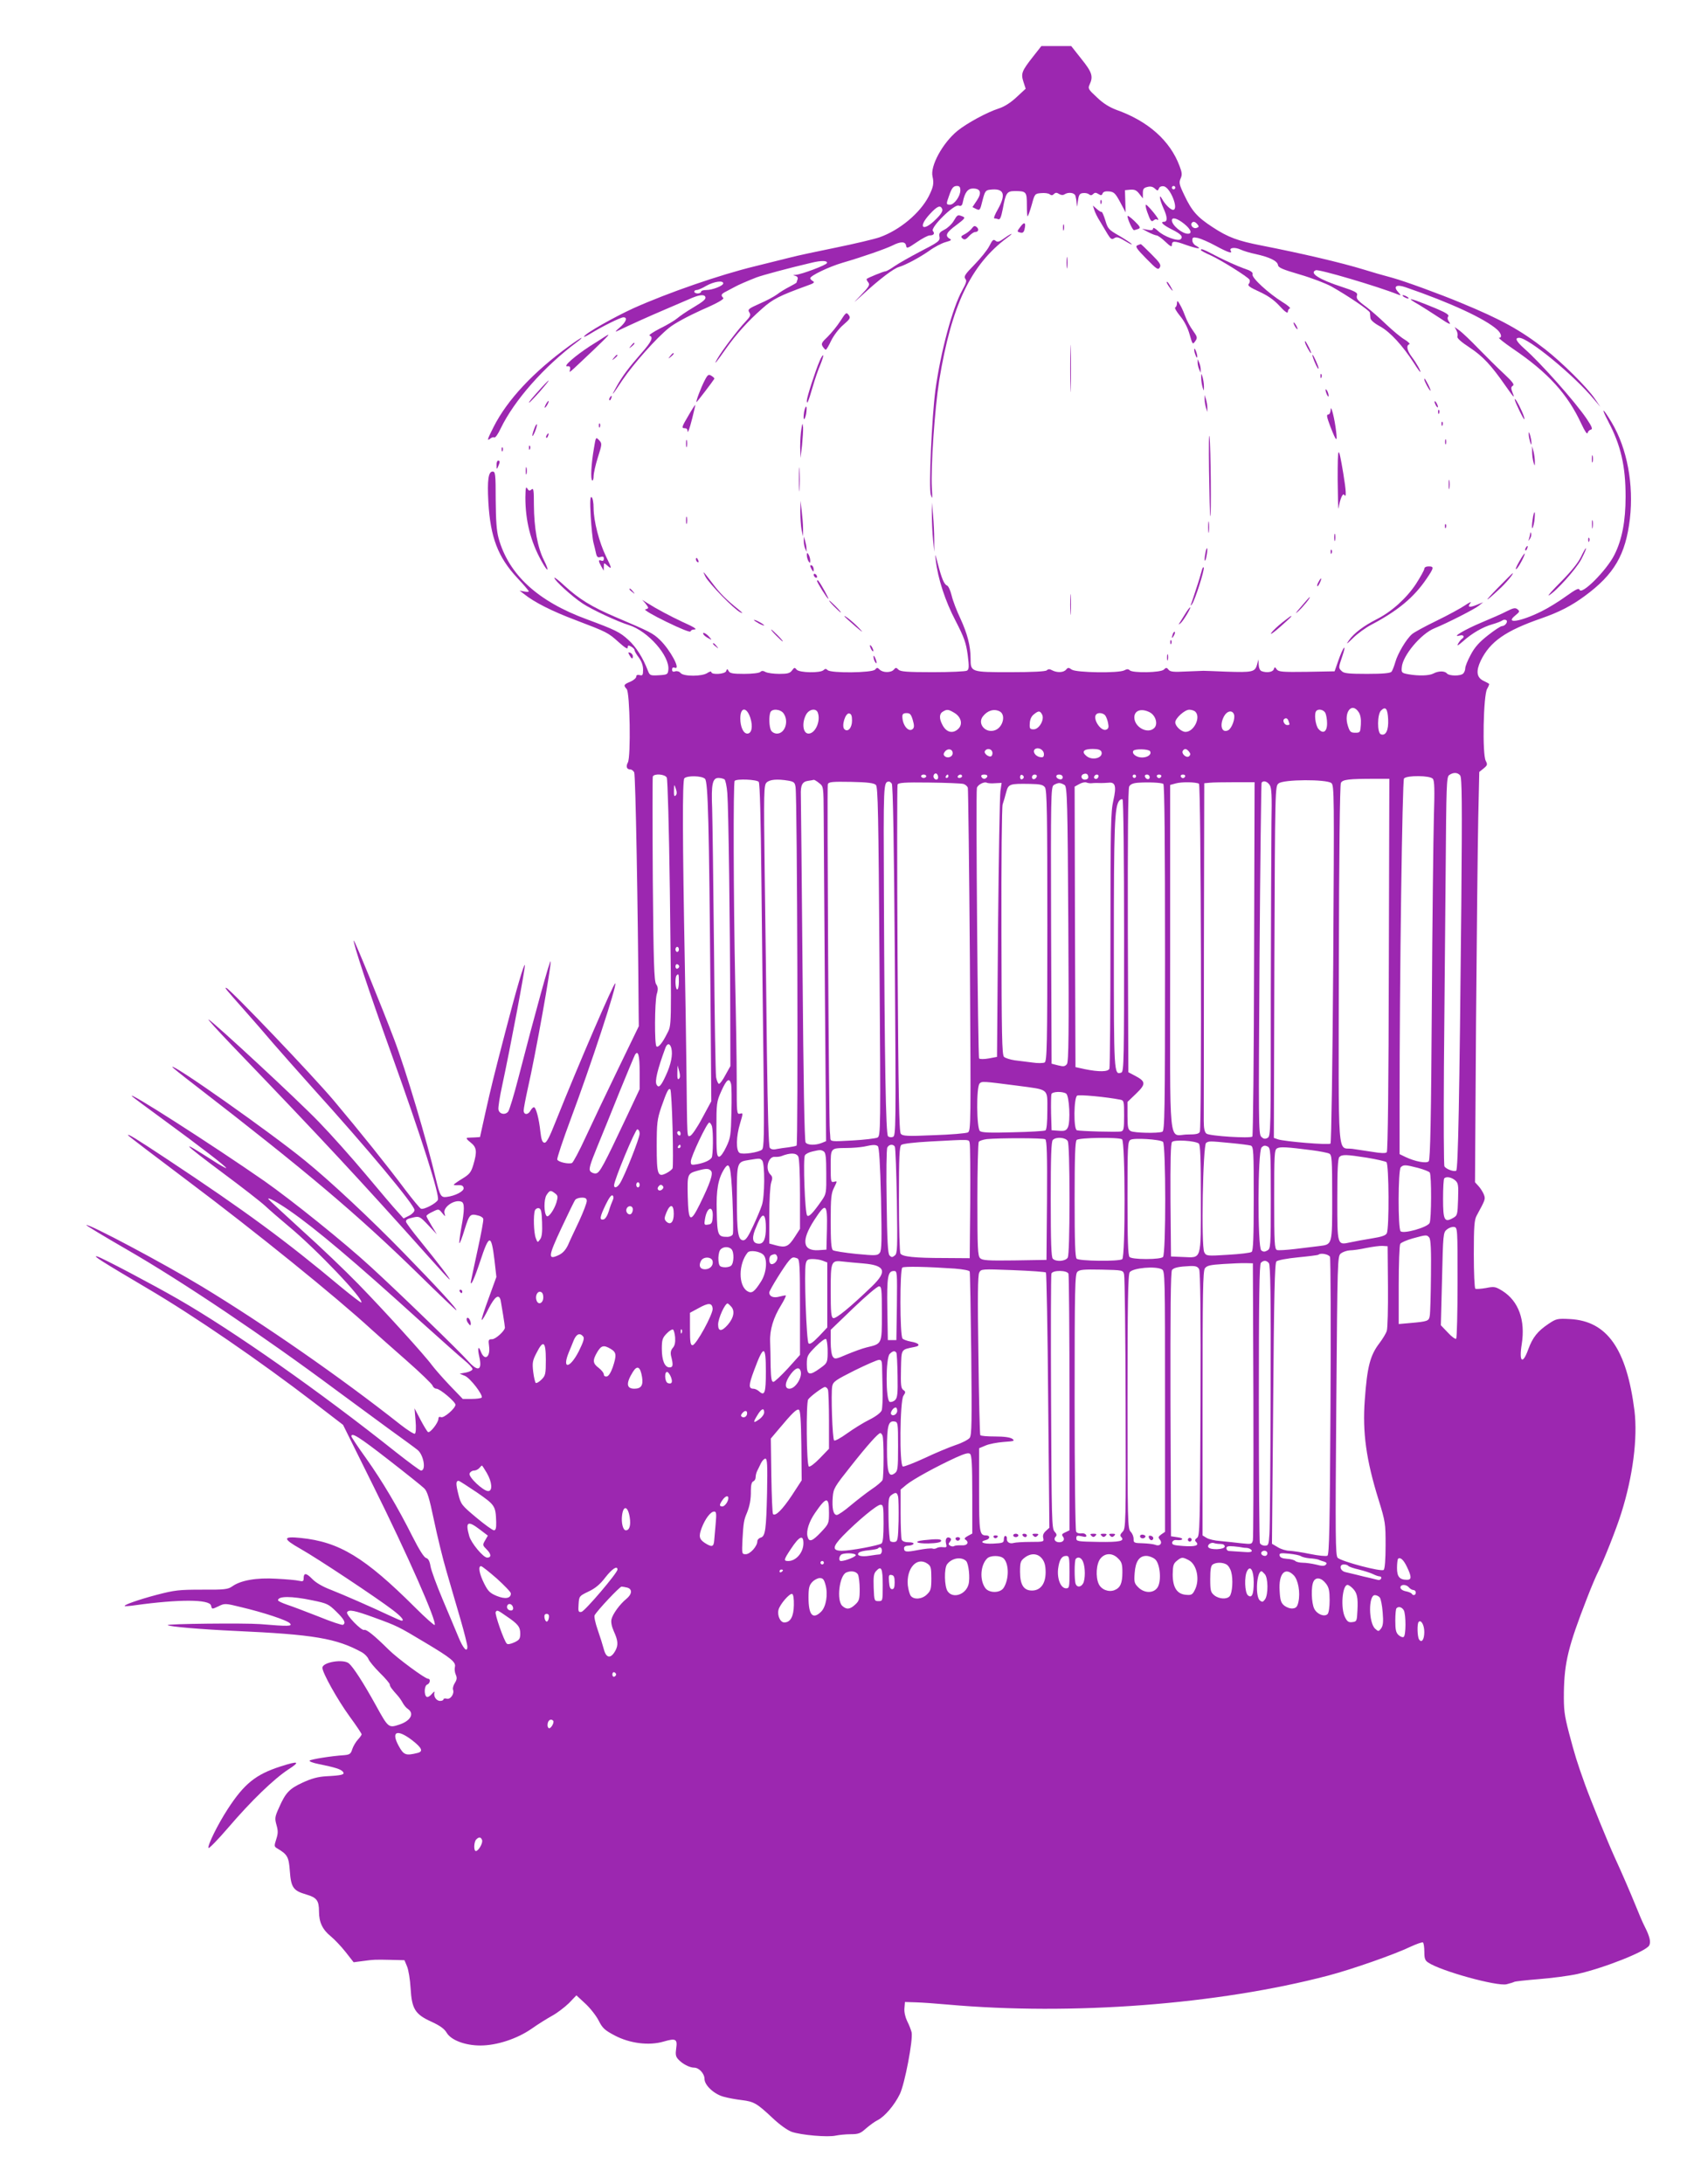 <?xml version="1.0" standalone="no"?>
<!DOCTYPE svg PUBLIC "-//W3C//DTD SVG 20010904//EN"
 "http://www.w3.org/TR/2001/REC-SVG-20010904/DTD/svg10.dtd">
<svg version="1.0" xmlns="http://www.w3.org/2000/svg"
 width="989pt" height="1280pt" viewBox="0 0 989 1280"
 preserveAspectRatio="xMidYMid meet">
<g transform="translate(0,1280) scale(0.1,-0.1)"
fill="#9c27b0" stroke="none">
<path d="M6057 12469 c-67 -85 -73 -100 -57 -149 l13 -40 -54 -50 c-34 -32
-72 -56 -104 -66 -69 -22 -188 -87 -242 -131 -87 -71 -161 -207 -146 -268 9
-40 5 -61 -22 -115 -51 -99 -170 -199 -289 -241 -32 -11 -146 -38 -254 -60
-108 -22 -231 -48 -272 -59 -41 -10 -133 -33 -205 -51 -206 -50 -509 -155
-712 -246 -111 -51 -277 -144 -289 -165 -4 -6 13 1 37 16 70 43 177 96 194 96
26 0 16 -27 -22 -60 -21 -17 -29 -27 -18 -22 86 41 195 90 275 124 52 22 119
51 149 64 55 25 86 30 95 16 8 -14 -7 -27 -74 -67 -36 -21 -76 -49 -90 -61
-14 -12 -59 -39 -100 -59 -41 -21 -69 -40 -62 -42 24 -9 12 -35 -46 -101 -77
-88 -113 -136 -147 -197 -38 -67 -27 -56 34 37 65 96 201 249 273 306 31 26
112 69 191 105 95 41 134 64 127 71 -16 16 -12 23 18 38 15 8 36 19 47 25 23
13 74 35 130 57 35 13 186 54 323 86 57 14 95 13 90 -2 -4 -12 -148 -66 -183
-69 -18 -1 -18 -2 -2 -6 11 -3 16 -10 13 -20 -3 -8 -6 -16 -6 -19 0 -2 -19
-13 -42 -25 -24 -12 -56 -32 -73 -45 -16 -12 -62 -37 -102 -54 -65 -29 -71
-34 -60 -51 10 -16 6 -24 -24 -56 -43 -45 -136 -168 -163 -215 -26 -46 -8 -25
49 57 61 86 128 161 213 236 63 56 100 75 265 135 38 13 45 19 33 26 -9 5 -16
13 -16 17 0 15 111 68 190 91 117 34 251 81 292 101 49 25 76 24 80 -1 3 -18
8 -17 62 20 32 22 66 40 76 40 24 0 32 11 19 26 -16 20 124 158 151 149 15 -5
21 0 25 22 11 55 29 78 59 78 45 0 53 -25 23 -70 l-26 -39 22 -11 c21 -10 23
-8 37 50 14 54 18 60 44 63 82 10 96 -25 46 -115 -17 -29 -26 -53 -21 -53 5 0
16 -2 23 -5 11 -4 17 11 27 61 17 94 24 104 71 104 67 0 70 -4 70 -83 0 -39 2
-68 5 -65 3 3 14 34 24 69 17 63 18 64 55 67 21 2 43 -1 50 -7 9 -7 16 -7 24
1 10 10 17 10 31 1 11 -7 23 -8 32 -2 22 14 56 10 63 -7 3 -9 7 -30 8 -47 1
-25 2 -23 7 13 5 37 10 46 29 48 13 2 29 -1 36 -7 9 -7 16 -7 24 1 10 10 17
10 31 1 16 -10 20 -9 25 3 4 10 16 14 38 12 29 -3 37 -11 65 -63 l32 -60 -2
65 -2 65 31 3 c25 2 37 -3 53 -24 l21 -27 0 31 c0 24 5 31 26 36 18 5 32 2 44
-9 16 -15 18 -14 24 0 3 10 15 15 28 13 39 -5 91 -138 55 -138 -15 0 -48 33
-65 65 -20 35 -13 -7 8 -54 24 -52 26 -81 4 -81 -25 0 -6 -19 46 -45 54 -27
67 -42 52 -57 -15 -15 -100 16 -134 49 -16 15 -28 21 -28 14 0 -10 -9 -12 -32
-8 l-33 6 35 -19 c19 -10 42 -19 50 -20 8 0 31 -17 52 -37 27 -26 38 -32 38
-21 0 27 12 28 84 2 69 -24 97 -26 57 -4 -12 6 -21 20 -21 31 0 18 4 20 33 14
17 -4 64 -24 104 -46 72 -39 100 -48 88 -29 -11 18 24 23 58 7 17 -8 57 -20
87 -26 82 -18 128 -40 132 -64 2 -16 26 -26 128 -56 69 -20 152 -52 185 -70
99 -56 225 -141 226 -154 1 -7 2 -21 3 -31 1 -12 21 -30 58 -50 59 -33 131
-112 197 -214 18 -29 35 -52 37 -52 7 0 -22 52 -50 89 -28 37 -33 67 -14 73 6
2 -6 15 -28 28 -21 12 -70 53 -109 90 -38 37 -90 82 -115 101 -54 40 -61 49
-54 70 4 13 -14 23 -88 47 -133 43 -195 82 -154 98 18 7 361 -94 481 -142 20
-7 20 -7 1 15 -30 33 -9 46 45 27 262 -90 467 -185 537 -249 24 -22 29 -47 10
-47 -6 0 30 -29 81 -64 207 -140 321 -266 402 -441 20 -43 34 -63 36 -53 2 9
11 18 20 20 11 2 6 17 -25 63 -67 99 -269 327 -365 411 -48 43 -59 64 -31 64
54 0 320 -218 438 -360 l38 -45 -33 49 c-46 67 -191 211 -291 289 -144 112
-256 174 -491 271 -127 53 -330 127 -402 147 -77 21 -105 29 -170 49 -134 41
-361 94 -600 141 -139 27 -196 48 -287 108 -89 58 -121 94 -165 187 -30 62
-32 74 -22 97 10 22 9 35 -6 74 -55 148 -184 263 -370 329 -40 15 -78 38 -114
73 -51 47 -54 52 -43 76 22 47 14 72 -48 149 l-60 76 -88 0 -87 0 -48 -61z
m-427 -785 c0 -34 -36 -84 -61 -84 -22 0 -23 4 -6 50 17 50 26 60 48 60 14 0
19 -7 19 -26z m1260 16 c0 -5 -4 -10 -10 -10 -5 0 -10 5 -10 10 0 6 5 10 10
10 6 0 10 -4 10 -10z m-1366 -126 c4 -11 -8 -31 -38 -60 -76 -76 -108 -48 -35
31 44 48 63 55 73 29z m1417 -85 c40 -32 51 -59 23 -59 -34 0 -93 49 -94 78 0
21 31 13 71 -19z m79 -4 c10 -12 9 -16 -5 -21 -17 -7 -38 13 -29 28 8 12 20
10 34 -7z m-2780 -346 c0 -14 -63 -39 -100 -39 -16 0 -30 -4 -30 -10 0 -5 -9
-10 -20 -10 -11 0 -20 5 -20 10 0 6 6 10 14 10 8 0 34 11 57 25 45 25 99 33
99 14z"/>
<path d="M6451 11614 c0 -11 3 -14 6 -6 3 7 2 16 -1 19 -3 4 -6 -2 -5 -13z"/>
<path d="M6725 11559 c20 -56 25 -62 39 -50 7 6 16 8 19 4 4 -3 7 -3 7 1 0 10
-63 86 -72 86 -4 0 -1 -18 7 -41z"/>
<path d="M6415 11570 c4 -14 19 -45 34 -68 14 -24 35 -59 46 -77 16 -26 23
-30 36 -22 17 11 24 9 79 -24 19 -11 29 -15 23 -8 -7 7 -41 29 -75 49 -58 33
-64 40 -78 88 -9 29 -19 52 -22 50 -3 -2 -16 6 -28 17 l-23 20 8 -25z"/>
<path d="M5591 11505 c-11 -19 -36 -42 -54 -51 -26 -13 -33 -21 -30 -38 6 -28
-1 -33 -119 -94 -53 -28 -117 -64 -142 -81 -24 -17 -49 -31 -54 -31 -11 0
-104 -38 -111 -45 -2 -3 2 -12 9 -20 11 -14 6 -24 -41 -73 -54 -56 -54 -56 16
8 91 83 173 146 205 155 42 13 122 56 179 96 30 22 73 44 95 50 33 9 37 13 23
20 -29 17 -19 37 40 80 49 37 54 43 37 50 -30 12 -31 11 -53 -26z"/>
<path d="M6610 11533 c0 -18 30 -83 38 -82 4 0 15 4 25 7 15 6 12 13 -23 47
-22 21 -40 34 -40 28z"/>
<path d="M5983 11472 c-22 -29 -22 -30 -2 -35 14 -4 21 1 25 18 10 40 0 48
-23 17z"/>
<path d="M6232 11465 c0 -16 2 -22 5 -12 2 9 2 23 0 30 -3 6 -5 -1 -5 -18z"/>
<path d="M5698 11462 c-7 -10 -26 -26 -41 -34 -24 -12 -26 -16 -14 -26 11 -9
19 -7 37 13 13 14 29 25 36 25 20 0 25 16 10 29 -11 9 -17 8 -28 -7z"/>
<path d="M5888 11404 c-30 -22 -40 -25 -52 -15 -12 10 -18 5 -36 -31 -12 -24
-52 -73 -88 -110 -54 -55 -63 -69 -53 -82 10 -12 6 -24 -18 -68 -57 -102 -126
-359 -157 -583 -21 -158 -40 -575 -27 -616 9 -29 10 -23 6 41 -7 123 17 464
43 629 72 441 185 679 399 838 43 31 27 28 -17 -3z"/>
<path d="M6668 11362 c-14 -6 -5 -20 51 -77 62 -63 70 -69 80 -53 9 15 2 27
-49 78 -33 33 -61 60 -62 59 -2 0 -11 -3 -20 -7z"/>
<path d="M7040 11334 c0 -3 26 -17 58 -31 63 -29 216 -125 227 -142 4 -7 2
-18 -4 -25 -9 -10 5 -20 62 -46 50 -23 86 -48 119 -84 31 -34 47 -45 48 -34 0
9 5 18 12 20 6 2 -13 19 -43 37 -83 52 -181 142 -176 162 4 13 -9 22 -57 38
-33 12 -100 42 -147 66 -86 45 -99 50 -99 39z"/>
<path d="M6253 11260 c0 -30 2 -43 4 -27 2 15 2 39 0 55 -2 15 -4 2 -4 -28z"/>
<path d="M6840 11145 c0 -5 10 -21 21 -35 13 -17 17 -18 10 -5 -17 33 -31 51
-31 40z"/>
<path d="M8230 11060 c8 -5 20 -10 25 -10 6 0 3 5 -5 10 -8 5 -19 10 -25 10
-5 0 -3 -5 5 -10z"/>
<path d="M8270 11045 c0 -2 21 -16 48 -31 26 -16 80 -50 121 -77 53 -36 69
-43 58 -26 -11 15 -13 26 -7 34 7 9 -11 21 -67 45 -94 39 -153 61 -153 55z"/>
<path d="M6900 11023 c0 -12 -5 -23 -10 -25 -6 -2 7 -24 28 -50 25 -30 45 -69
56 -108 17 -60 18 -61 33 -40 14 20 13 25 -14 63 -17 23 -35 58 -42 77 -7 19
-20 51 -31 70 -16 29 -19 31 -20 13z"/>
<path d="M4927 10919 c-19 -30 -53 -71 -75 -93 -35 -33 -39 -41 -29 -57 7 -11
15 -19 18 -19 4 0 18 24 32 54 15 30 45 70 71 92 40 35 44 41 31 58 -13 17
-16 15 -48 -35z"/>
<path d="M7590 10890 c6 -11 13 -20 16 -20 2 0 0 9 -6 20 -6 11 -13 20 -16 20
-2 0 0 -9 6 -20z"/>
<path d="M8539 10862 c6 -11 8 -27 5 -35 -3 -9 21 -31 73 -65 77 -51 125 -103
208 -222 52 -74 57 -79 42 -41 -10 26 -9 33 2 40 11 7 -3 24 -54 72 -38 35
-105 102 -149 147 -44 46 -94 93 -109 104 l-29 21 11 -21z"/>
<path d="M6274 10640 c0 -124 2 -174 3 -112 2 61 2 163 0 225 -1 61 -3 11 -3
-113z"/>
<path d="M3545 10826 c-11 -7 -49 -32 -85 -54 -89 -58 -161 -121 -135 -119 15
2 19 -3 17 -18 -4 -23 -22 -37 138 114 93 89 105 103 65 77z"/>
<path d="M3338 10773 c-212 -154 -364 -317 -444 -475 -38 -75 -41 -86 -19 -68
8 6 18 9 23 6 6 -3 22 20 37 52 80 166 255 364 450 509 17 12 27 23 24 23 -3
0 -35 -21 -71 -47z"/>
<path d="M7650 10796 c0 -11 30 -66 36 -66 2 0 -3 15 -12 33 -19 36 -24 44
-24 33z"/>
<path d="M3699 10773 c-13 -16 -12 -17 4 -4 16 13 21 21 13 21 -2 0 -10 -8
-17 -17z"/>
<path d="M7001 10750 c0 -8 4 -24 9 -35 5 -13 9 -14 9 -5 0 8 -4 24 -9 35 -5
13 -9 14 -9 5z"/>
<path d="M3929 10713 c-13 -16 -12 -17 4 -4 16 13 21 21 13 21 -2 0 -10 -8
-17 -17z"/>
<path d="M3599 10703 c-13 -16 -12 -17 4 -4 16 13 21 21 13 21 -2 0 -10 -8
-17 -17z"/>
<path d="M4805 10684 c-25 -58 -75 -213 -75 -232 0 -28 9 -7 34 79 13 46 34
106 46 133 11 27 18 51 16 53 -3 3 -12 -12 -21 -33z"/>
<path d="M7705 10683 c15 -36 25 -52 25 -41 0 11 -30 78 -35 78 -3 0 2 -17 10
-37z"/>
<path d="M7021 10675 c0 -11 4 -29 9 -40 l9 -20 0 20 c0 11 -4 29 -9 40 l-9
20 0 -20z"/>
<path d="M4130 10568 c-21 -41 -51 -120 -47 -125 2 -2 97 123 105 137 1 3 -7
11 -17 17 -17 11 -22 8 -41 -29z"/>
<path d="M7042 10585 c0 -16 4 -41 8 -55 8 -24 8 -24 8 5 0 17 -4 41 -8 55 -8
24 -8 24 -8 -5z"/>
<path d="M7741 10594 c0 -11 3 -14 6 -6 3 7 2 16 -1 19 -3 4 -6 -2 -5 -13z"/>
<path d="M8350 10576 c0 -11 30 -66 36 -66 2 0 -3 15 -12 33 -19 36 -24 44
-24 33z"/>
<path d="M3179 10533 c-58 -64 -83 -93 -77 -93 3 0 31 29 63 65 61 70 71 89
14 28z"/>
<path d="M7771 10515 c1 -19 18 -51 18 -35 0 8 -4 22 -9 30 -5 8 -9 11 -9 5z"/>
<path d="M3575 10469 c-4 -6 -5 -12 -2 -15 2 -3 7 2 10 11 7 17 1 20 -8 4z"/>
<path d="M7062 10460 c0 -14 4 -36 8 -50 l8 -25 0 25 c0 14 -4 36 -8 50 l-8
25 0 -25z"/>
<path d="M8880 10459 c0 -12 52 -120 56 -116 3 2 -4 24 -15 48 -20 45 -41 79
-41 68z"/>
<path d="M3200 10430 c-6 -11 -8 -20 -6 -20 3 0 10 9 16 20 6 11 8 20 6 20 -3
0 -10 -9 -16 -20z"/>
<path d="M8410 10445 c0 -5 5 -17 10 -25 5 -8 10 -10 10 -5 0 6 -5 17 -10 25
-5 8 -10 11 -10 5z"/>
<path d="M4037 10366 c-42 -71 -43 -76 -22 -76 8 0 15 -5 15 -12 0 -25 11 2
29 73 10 41 18 75 17 76 -1 1 -19 -26 -39 -61z"/>
<path d="M4714 10386 c-3 -21 -4 -39 -1 -42 3 -4 9 10 13 30 3 21 4 39 1 42
-3 4 -9 -10 -13 -30z"/>
<path d="M7801 10398 c-1 -17 -7 -28 -15 -28 -11 0 -7 -16 13 -70 35 -90 42
-95 34 -29 -8 72 -31 164 -32 127z"/>
<path d="M8431 10384 c0 -11 3 -14 6 -6 3 7 2 16 -1 19 -3 4 -6 -2 -5 -13z"/>
<path d="M9429 10328 c73 -138 101 -260 101 -439 0 -144 -21 -253 -66 -342
-46 -91 -192 -237 -204 -204 -4 12 -23 2 -79 -38 -41 -30 -106 -70 -145 -89
-123 -61 -217 -75 -152 -23 25 20 26 24 13 35 -13 11 -24 9 -64 -11 -26 -14
-93 -43 -148 -66 -96 -40 -182 -91 -127 -76 22 6 31 -8 12 -20 -5 -3 -15 -16
-22 -28 -8 -16 0 -11 29 14 52 47 116 84 173 100 25 7 50 17 57 22 7 5 17 6
23 2 13 -8 -6 -35 -25 -35 -7 0 -44 -24 -82 -54 -51 -40 -78 -70 -101 -114
-18 -33 -32 -68 -32 -79 0 -10 -5 -24 -12 -31 -16 -16 -83 -15 -96 1 -13 15
-49 15 -79 -1 -24 -13 -87 -15 -148 -4 -38 7 -40 10 -37 41 5 68 112 196 191
228 76 31 237 113 261 133 l25 20 -39 -16 c-43 -17 -56 -13 -35 12 7 9 -7 3
-32 -14 -25 -17 -100 -58 -168 -91 -68 -33 -132 -68 -143 -78 -34 -29 -85
-116 -98 -164 -7 -24 -17 -50 -22 -56 -7 -9 -49 -13 -144 -13 -107 0 -136 3
-148 16 -20 19 -20 19 4 90 11 32 15 53 9 47 -6 -6 -21 -40 -33 -75 l-22 -63
-163 -3 c-143 -2 -165 0 -176 14 -11 16 -12 16 -18 0 -6 -16 -42 -21 -71 -10
-10 4 -16 19 -17 38 l-1 31 -9 -32 c-12 -42 -27 -45 -180 -40 -68 3 -128 5
-134 5 -5 0 -51 -2 -101 -4 -73 -4 -93 -2 -103 10 -11 14 -15 14 -28 1 -18
-18 -183 -21 -200 -4 -8 8 -17 8 -31 0 -33 -18 -283 -14 -309 4 -18 13 -22 13
-33 0 -15 -18 -53 -19 -82 -4 -14 8 -23 8 -31 0 -7 -7 -80 -11 -213 -11 -233
0 -234 0 -234 80 0 74 -19 146 -60 235 -21 44 -44 104 -51 134 -7 29 -19 56
-27 59 -17 6 -31 40 -54 127 -16 63 -17 65 -12 20 12 -105 55 -238 116 -354
51 -99 61 -128 71 -199 9 -70 8 -85 -4 -93 -8 -5 -98 -9 -201 -9 -151 0 -189
3 -201 15 -13 13 -16 13 -27 0 -16 -19 -64 -19 -83 0 -13 13 -16 13 -27 0 -16
-19 -259 -22 -278 -3 -9 9 -15 9 -24 0 -18 -18 -142 -16 -158 3 -11 14 -14 13
-27 -5 -12 -16 -25 -20 -74 -20 -33 0 -70 5 -81 11 -14 8 -23 8 -31 0 -6 -6
-47 -11 -94 -11 -65 0 -84 3 -91 16 -8 15 -10 15 -15 0 -7 -18 -87 -23 -87 -5
0 5 -10 3 -22 -5 -30 -22 -141 -22 -158 -1 -7 9 -21 13 -31 10 -13 -5 -19 -1
-19 10 0 11 5 15 16 11 37 -14 -26 104 -87 163 -42 40 -56 47 -260 134 -141
60 -215 106 -301 185 -32 30 -58 50 -58 45 0 -15 103 -109 165 -150 52 -35
206 -107 272 -127 112 -35 241 -182 231 -263 -3 -26 -6 -28 -55 -31 -50 -3
-54 -1 -64 25 -30 78 -69 140 -115 182 -50 46 -77 59 -244 121 -287 105 -458
262 -517 475 -12 44 -16 104 -17 225 0 152 -2 166 -18 166 -25 0 -32 -49 -25
-180 12 -206 56 -321 169 -443 38 -40 68 -76 68 -79 0 -4 -12 -4 -27 -1 l-27
5 25 -19 c62 -50 166 -102 304 -154 183 -70 189 -72 253 -130 36 -32 52 -42
52 -31 0 14 4 15 20 6 11 -6 20 -15 20 -21 0 -6 11 -25 25 -43 16 -22 25 -46
25 -71 0 -32 -3 -37 -20 -32 -13 3 -20 0 -20 -9 0 -8 -16 -22 -35 -30 -39 -16
-41 -21 -21 -43 19 -21 25 -396 7 -430 -13 -24 -7 -41 14 -41 8 0 18 -8 23
-17 8 -14 22 -807 26 -1398 l1 -90 -121 -250 c-67 -138 -152 -317 -190 -399
-37 -81 -74 -150 -81 -153 -21 -8 -81 6 -86 20 -3 7 33 114 79 238 115 307
272 784 261 795 -7 8 -214 -471 -347 -804 -40 -101 -56 -132 -69 -130 -12 2
-18 19 -23 64 -8 77 -26 144 -38 144 -5 0 -14 -9 -20 -20 -14 -26 -40 -26 -40
1 0 11 11 69 24 128 46 201 139 722 134 746 -3 15 -90 -300 -189 -683 -26
-101 -53 -190 -60 -198 -18 -22 -53 -14 -57 13 -2 13 8 76 22 140 47 218 137
694 133 706 -4 13 -49 -139 -111 -378 -73 -280 -86 -334 -120 -485 l-32 -145
-30 -2 c-16 0 -36 -2 -44 -2 -9 -1 -3 -11 18 -27 37 -29 40 -53 17 -131 -13
-44 -22 -56 -65 -82 -28 -17 -50 -33 -50 -35 0 -3 12 -4 27 -3 19 1 28 -3 31
-16 4 -19 -49 -47 -100 -53 -33 -4 -39 6 -63 106 -52 222 -176 638 -244 817
-71 188 -233 584 -237 580 -7 -7 88 -296 218 -657 183 -510 286 -835 275 -863
-8 -20 -82 -59 -99 -52 -7 3 -49 54 -93 112 -107 143 -261 335 -419 523 -125
148 -605 651 -629 659 -13 4 -7 -3 109 -134 44 -49 118 -135 165 -190 48 -55
151 -172 230 -260 323 -357 599 -688 599 -718 0 -9 -14 -24 -32 -33 l-32 -16
-35 39 c-20 21 -103 119 -185 217 -82 98 -206 237 -276 309 -124 129 -612 581
-647 601 -10 5 53 -64 140 -155 526 -547 750 -788 1150 -1236 65 -73 120 -133
123 -133 7 0 -67 96 -173 227 -46 56 -83 106 -83 112 0 13 8 17 48 26 30 6 36
3 83 -47 l50 -53 -30 49 c-17 28 -31 54 -31 58 0 5 16 16 36 25 36 18 36 17
56 -7 19 -23 20 -23 14 -3 -12 36 58 85 99 69 19 -7 19 -47 -1 -154 -8 -46
-13 -86 -11 -89 3 -2 17 34 31 81 28 89 32 94 83 80 12 -3 24 -11 26 -18 3 -7
-13 -91 -34 -187 -21 -95 -38 -178 -39 -184 -1 -28 22 22 55 122 53 161 65
162 84 5 l11 -97 -45 -124 c-25 -68 -44 -125 -41 -128 3 -3 21 27 40 66 37 72
61 89 71 49 5 -25 25 -149 25 -160 0 -18 -54 -68 -75 -68 -21 0 -23 -3 -18
-40 9 -65 -26 -90 -48 -33 -15 40 -21 21 -9 -31 18 -80 -8 -89 -66 -24 -48 55
-401 397 -569 551 -154 142 -464 391 -625 504 -308 214 -819 541 -775 496 6
-6 87 -66 180 -134 215 -157 376 -281 371 -286 -2 -2 -41 20 -87 50 -192 123
-172 100 68 -79 109 -81 221 -168 248 -193 28 -26 89 -79 137 -119 163 -135
444 -430 426 -447 -2 -2 -56 39 -119 91 -325 272 -560 445 -1019 749 -186 123
-230 150 -230 141 0 -3 159 -124 352 -269 397 -298 867 -678 1078 -872 30 -27
121 -108 202 -179 82 -72 150 -138 154 -148 3 -10 13 -18 22 -18 21 0 112 -77
112 -94 0 -21 -67 -79 -84 -73 -11 4 -16 1 -16 -10 0 -22 -49 -85 -61 -77 -5
3 -25 36 -44 72 l-35 67 6 -71 c4 -44 2 -74 -4 -78 -5 -3 -43 21 -84 53 -353
279 -802 590 -1163 809 -227 137 -669 372 -679 361 -2 -2 105 -67 237 -143
328 -189 805 -510 1223 -821 89 -66 229 -168 310 -228 82 -59 160 -116 173
-127 35 -30 50 -120 19 -120 -6 0 -72 49 -147 108 -446 355 -950 709 -1277
897 -144 83 -445 242 -474 250 -33 8 28 -30 292 -186 279 -164 656 -423 981
-672 l168 -129 177 -357 c200 -402 376 -801 360 -816 -3 -3 -55 43 -114 102
-296 295 -445 385 -671 408 -107 11 -107 -4 -1 -64 101 -57 447 -287 540 -358
51 -39 71 -63 52 -63 -3 0 -36 14 -72 31 -115 54 -264 119 -342 150 -48 18
-89 42 -110 64 -35 36 -50 37 -50 3 0 -17 -4 -19 -28 -14 -15 4 -74 9 -132 12
-115 7 -209 -9 -259 -45 -24 -17 -45 -20 -177 -19 -135 0 -160 -3 -264 -30
-110 -29 -196 -60 -189 -66 2 -2 31 0 64 5 253 35 433 35 442 -2 6 -23 4 -23
47 -3 32 16 39 16 127 -6 132 -31 275 -78 289 -96 15 -17 -8 -18 -175 -4 -93
7 -551 2 -542 -6 8 -9 201 -25 397 -34 460 -21 592 -43 743 -126 15 -9 32 -26
37 -39 5 -13 35 -49 67 -81 32 -31 58 -62 58 -68 0 -11 11 -26 47 -66 9 -10
22 -29 29 -42 7 -13 20 -29 31 -36 38 -27 15 -69 -51 -91 -63 -21 -65 -19
-137 112 -74 134 -133 225 -159 247 -33 27 -155 7 -155 -26 0 -29 88 -187 160
-286 39 -53 70 -100 70 -104 0 -4 -10 -18 -22 -31 -12 -13 -27 -38 -33 -56 -8
-27 -15 -32 -45 -35 -80 -5 -200 -25 -205 -32 -3 -5 21 -14 52 -20 98 -20 130
-30 143 -45 14 -17 -4 -22 -100 -27 -47 -3 -84 -13 -136 -37 -78 -36 -100 -59
-139 -148 -24 -53 -25 -62 -14 -101 10 -35 9 -51 -2 -84 -12 -38 -12 -42 5
-52 61 -36 69 -50 75 -133 7 -97 20 -116 97 -138 61 -18 74 -35 74 -100 0 -63
21 -106 69 -145 22 -18 61 -59 87 -92 l47 -60 46 6 c73 10 81 10 169 8 l83 -2
15 -36 c9 -21 18 -78 21 -128 7 -122 26 -153 123 -197 50 -23 76 -42 89 -65
26 -43 108 -74 197 -74 96 0 215 39 300 98 38 27 93 61 122 77 29 16 72 49 97
73 l44 46 53 -49 c29 -27 64 -72 78 -100 22 -43 34 -55 95 -87 88 -46 200 -60
285 -35 72 21 82 15 74 -40 -5 -35 -3 -48 12 -64 24 -27 67 -49 94 -49 28 0
60 -35 60 -66 0 -37 56 -89 111 -104 24 -7 72 -16 107 -20 73 -9 89 -19 181
-105 41 -39 86 -71 112 -81 55 -19 212 -33 259 -22 19 4 59 8 87 8 46 0 58 5
90 34 21 18 52 41 69 49 41 21 98 88 129 152 29 59 79 322 69 363 -4 15 -15
44 -26 65 -11 23 -18 53 -16 75 l3 37 65 -2 c36 -1 119 -7 185 -13 729 -65
1585 0 2232 170 137 36 389 124 482 169 35 16 68 28 73 25 4 -3 8 -27 8 -54 0
-40 4 -52 23 -64 75 -50 402 -140 459 -127 20 5 40 11 45 14 5 3 70 10 144 16
75 6 176 19 226 30 156 35 401 132 421 167 11 20 4 52 -26 111 -12 23 -35 77
-52 120 -31 76 -78 186 -125 288 -37 81 -140 333 -173 425 -47 131 -59 170
-94 302 -28 108 -31 137 -30 238 3 177 26 270 136 553 25 65 55 135 66 156 32
64 106 250 134 340 69 218 97 441 78 601 -46 363 -160 526 -377 538 -76 4 -82
2 -127 -28 -64 -43 -93 -79 -119 -150 -33 -92 -55 -74 -38 31 22 140 -18 252
-113 312 -41 25 -47 27 -97 17 -29 -5 -57 -7 -62 -4 -5 3 -9 94 -9 202 0 164
3 202 17 227 51 94 52 96 42 123 -6 15 -20 37 -31 49 l-21 23 6 932 c4 513 10
1055 13 1203 l6 270 26 21 c22 18 23 23 12 44 -21 38 -14 385 8 422 9 15 14
29 11 30 -2 2 -17 10 -34 18 -39 20 -43 57 -14 118 54 111 146 175 354 247
106 37 176 73 255 131 173 127 240 242 265 453 23 201 -16 412 -106 563 -54
91 -67 95 -20 6z m-1464 -1702 c11 -16 15 -41 13 -73 -3 -46 -4 -48 -33 -48
-26 0 -32 5 -43 40 -26 80 23 142 63 81z m173 -43 c3 -64 -14 -98 -43 -87 -22
9 -21 117 1 139 27 27 39 12 42 -52z m-3739 9 c16 -51 8 -92 -18 -92 -23 0
-41 40 -41 89 0 67 37 70 59 3z m195 26 c32 -46 8 -118 -39 -118 -14 0 -29 8
-35 19 -11 22 -13 80 -4 105 9 24 60 20 78 -6z m200 6 c19 -49 -14 -124 -54
-124 -32 0 -41 60 -15 110 17 33 58 41 69 14z m802 -3 c39 -24 49 -66 23 -92
-32 -32 -71 -23 -94 22 -20 37 -19 66 3 78 24 15 33 13 68 -8z m265 9 c37 -20
19 -93 -27 -110 -56 -21 -107 38 -71 82 27 34 65 45 98 28z m879 -5 c35 -18
50 -69 27 -92 -38 -38 -117 4 -117 62 0 41 41 55 90 30z m268 3 c33 -33 -9
-118 -58 -118 -24 0 -60 33 -60 56 0 24 55 74 82 74 13 0 29 -5 36 -12z m762
-7 c5 -11 10 -38 10 -61 0 -50 -24 -65 -52 -31 -17 23 -25 90 -11 104 13 14
43 7 53 -12z m-1661 -9 c16 -29 -17 -87 -49 -87 -22 0 -25 4 -23 35 1 22 9 41
23 52 28 23 37 23 49 0z m1125 1 c9 -23 -12 -81 -33 -93 -38 -20 -53 28 -26
80 17 33 49 40 59 13z m-2239 -37 c0 -43 -25 -70 -45 -50 -18 18 6 96 28 92
13 -2 17 -14 17 -42z m356 4 c9 -30 9 -44 1 -52 -24 -24 -62 20 -62 73 0 14 7
19 25 19 20 0 26 -7 36 -40z m1128 27 c6 -8 14 -28 17 -45 5 -25 3 -33 -11
-39 -32 -12 -82 66 -58 90 11 12 40 8 52 -6z m1075 -33 c8 -22 8 -24 -8 -24
-15 0 -28 24 -19 34 11 10 21 7 27 -10z m-1434 -195 c0 -15 -5 -20 -21 -17
-30 4 -49 35 -30 48 21 12 51 -6 51 -31z m-535 6 c0 -22 -31 -33 -48 -16 -7 7
-6 15 3 26 17 21 45 15 45 -10z m232 9 c3 -8 1 -20 -4 -25 -12 -12 -48 14 -39
29 10 17 36 15 43 -4z m640 0 c13 -35 -51 -55 -87 -26 -32 26 -18 42 36 42 31
0 46 -5 51 -16z m285 3 c11 -18 -12 -37 -47 -37 -33 0 -61 22 -51 39 9 13 89
11 98 -2z m228 -2 c10 -12 10 -19 2 -27 -15 -15 -48 14 -38 31 10 15 21 14 36
-4z m-1470 -151 c0 -16 -16 -19 -25 -4 -8 13 4 32 16 25 5 -4 9 -13 9 -21z
m880 0 c0 -8 -9 -14 -20 -14 -22 0 -28 26 -7 33 16 6 27 -1 27 -19z m2180 11
c11 -13 12 -160 7 -748 -11 -1156 -19 -1561 -30 -1569 -13 -8 -59 9 -69 25 -4
7 -5 268 -3 582 3 313 7 824 10 1135 4 522 5 566 21 577 24 17 49 16 64 -2z
m-4651 -13 c5 -10 13 -290 18 -662 10 -826 11 -785 -17 -840 -27 -54 -50 -81
-61 -74 -13 7 -11 261 1 306 9 29 8 43 -4 60 -11 19 -15 125 -19 613 -2 325
-2 596 0 603 7 19 71 15 82 -6z m1521 8 c0 -5 -7 -10 -15 -10 -8 0 -15 5 -15
10 0 6 7 10 15 10 8 0 15 -4 15 -10z m130 0 c0 -5 -5 -10 -11 -10 -5 0 -7 5
-4 10 3 6 8 10 11 10 2 0 4 -4 4 -10z m80 0 c0 -5 -7 -10 -16 -10 -8 0 -12 5
-9 10 3 6 10 10 16 10 5 0 9 -4 9 -10z m148 -2 c-3 -7 -11 -13 -18 -13 -7 0
-15 6 -17 13 -3 7 4 12 17 12 13 0 20 -5 18 -12z m214 -3 c0 -5 -5 -11 -11
-13 -6 -2 -11 4 -11 13 0 9 5 15 11 13 6 -2 11 -8 11 -13z m76 3 c-6 -18 -28
-21 -28 -4 0 9 7 16 16 16 9 0 14 -5 12 -12z m152 -4 c0 -9 -7 -14 -17 -12
-25 5 -28 28 -4 28 12 0 21 -6 21 -16z m210 8 c0 -13 -12 -22 -22 -16 -10 6
-1 24 13 24 5 0 9 -4 9 -8z m220 -2 c0 -5 -4 -10 -10 -10 -5 0 -10 5 -10 10 0
6 5 10 10 10 6 0 10 -4 10 -10z m80 -6 c0 -17 -22 -14 -28 4 -2 7 3 12 12 12
9 0 16 -7 16 -16z m68 5 c-2 -6 -8 -10 -13 -10 -5 0 -11 4 -13 10 -2 6 4 11
13 11 9 0 15 -5 13 -11z m140 0 c-2 -6 -8 -10 -13 -10 -5 0 -11 4 -13 10 -2 6
4 11 13 11 9 0 15 -5 13 -11z m-2815 -14 c18 -17 24 -258 32 -1245 l5 -645
-54 -100 c-29 -55 -61 -101 -70 -103 -19 -4 -17 -34 -22 408 -2 168 -6 431 -9
585 -14 749 -15 1091 -3 1103 17 17 103 15 121 -3z m4267 0 c10 -12 11 -64 6
-228 -3 -116 -9 -615 -12 -1107 -4 -652 -9 -898 -18 -907 -13 -14 -79 -2 -136
25 l-35 17 0 290 c0 754 16 1899 26 1912 17 19 153 18 169 -2z m-4153 -3 c6
-4 14 -41 17 -82 7 -89 16 -774 17 -1257 l1 -342 -29 -52 c-15 -29 -32 -52
-38 -52 -5 0 -13 18 -17 39 -3 21 -9 356 -12 744 -4 388 -9 762 -11 832 -6
141 2 178 37 178 13 0 28 -4 35 -8z m3895 -1087 c-1 -698 -6 -1093 -12 -1099
-7 -7 -35 -6 -82 2 -40 6 -94 14 -120 18 -89 12 -81 -102 -79 1079 1 640 6
1055 12 1066 10 20 47 24 199 24 l85 0 -3 -1090z m-3694 1072 c7 -8 12 -213
16 -597 3 -322 9 -801 12 -1066 5 -416 3 -482 -9 -493 -21 -16 -112 -30 -131
-19 -22 12 -21 97 3 174 18 61 18 61 -1 56 -19 -4 -19 3 -19 194 0 110 -4 372
-9 584 -10 481 -12 1164 -3 1173 12 13 130 8 141 -6z m174 7 c33 -6 38 -11 42
-38 10 -64 16 -2095 6 -2101 -5 -3 -26 -7 -47 -10 -21 -2 -52 -7 -69 -10 -20
-5 -34 -2 -41 7 -7 8 -12 198 -17 558 -3 300 -9 775 -13 1055 -6 476 -5 512
11 528 18 18 62 22 128 11z m180 -14 c26 -20 26 -20 27 -192 0 -95 4 -563 7
-1040 l7 -867 -27 -11 c-37 -14 -81 -13 -93 3 -7 7 -13 377 -18 1002 -5 545
-9 1010 -10 1035 -2 57 8 78 42 83 16 2 31 5 34 6 4 0 18 -8 31 -19z m3003 0
c17 -14 17 -62 11 -1060 -4 -575 -11 -1049 -16 -1053 -9 -10 -272 12 -309 25
l-23 8 3 1031 c4 1026 4 1031 25 1047 28 24 281 25 309 2z m-2670 -11 c12 -12
15 -168 21 -1035 7 -999 7 -1022 -12 -1032 -10 -5 -76 -13 -146 -17 -121 -7
-128 -6 -130 11 0 11 -2 30 -3 44 -6 66 -17 2019 -12 2033 5 14 25 16 137 14
98 -2 134 -7 145 -18z m93 8 c7 -8 13 -343 18 -1038 7 -987 6 -1026 -11 -1033
-10 -4 -23 -2 -29 4 -13 13 -20 433 -24 1407 -3 668 -3 668 29 672 4 1 11 -5
17 -12z m419 -2 c12 -3 24 -13 27 -23 2 -9 8 -465 12 -1013 6 -969 6 -997 -12
-1007 -11 -5 -100 -13 -200 -16 -156 -7 -182 -5 -193 8 -10 12 -14 225 -19
1024 -3 555 -3 1016 0 1023 4 11 40 14 184 12 99 -1 189 -5 201 -8z m186 4
l39 2 -7 -48 c-4 -26 -10 -388 -14 -803 l-6 -755 -48 -9 c-28 -5 -52 -5 -57 0
-7 9 -20 1553 -13 1585 4 19 43 39 58 31 5 -3 27 -5 48 -3z m565 0 c21 2 36 2
57 1 11 0 31 1 44 2 40 5 47 -21 28 -104 -15 -65 -17 -149 -17 -815 0 -408 -3
-748 -6 -757 -7 -19 -61 -20 -144 -3 l-55 12 -3 822 -2 822 27 15 c16 9 35 13
43 9 8 -3 21 -5 28 -4z m422 -4 c7 -4 10 -342 10 -1020 0 -914 -2 -1013 -16
-1019 -26 -10 -164 -7 -185 4 -16 9 -19 22 -19 91 l0 80 51 49 c58 56 57 71
-8 105 l-38 20 -3 828 c-1 544 1 835 8 847 7 13 23 20 53 22 58 4 135 1 147
-7z m209 1 c12 -8 17 -2009 5 -2040 -5 -12 -21 -16 -71 -16 -116 0 -103 -127
-103 1035 l0 1014 33 9 c36 10 119 8 136 -2z m323 -1026 c-1 -569 -6 -1038
-10 -1042 -12 -12 -250 3 -269 17 -11 9 -16 29 -16 76 0 35 1 495 1 1021 l2
957 33 3 c17 2 84 3 147 3 l115 0 -3 -1035z m92 1018 c11 -18 13 -62 10 -218
-1 -107 -3 -565 -4 -1017 0 -802 0 -823 -19 -833 -15 -8 -24 -6 -37 7 -16 16
-16 82 -10 1042 4 564 10 1029 12 1033 10 15 34 8 48 -14z m-1318 -13 c12 -16
14 -159 14 -811 0 -707 -2 -794 -16 -802 -8 -4 -41 -5 -72 0 -31 4 -78 10
-104 13 -26 4 -54 13 -62 20 -12 12 -14 128 -15 732 -1 417 2 731 7 748 6 17
15 49 21 72 13 48 20 50 140 48 59 -1 76 -5 87 -20z m116 13 c14 -12 17 -97
21 -815 4 -642 2 -806 -8 -820 -11 -14 -19 -16 -51 -8 l-39 10 -3 810 c-2 753
-1 811 15 823 9 6 24 12 33 12 9 0 23 -6 32 -12z m-2281 -61 c-8 -8 -11 0 -10
29 1 39 1 39 11 11 7 -21 7 -32 -1 -40z m2629 -823 c0 -728 -1 -795 -16 -801
-44 -16 -44 -8 -44 747 0 699 4 814 32 847 6 7 14 10 19 7 5 -3 9 -349 9 -800z
m-2610 -79 c0 -8 -4 -15 -10 -15 -5 0 -10 7 -10 15 0 8 5 15 10 15 6 0 10 -7
10 -15z m2 -100 c0 -5 -5 -11 -11 -13 -6 -2 -11 4 -11 13 0 9 5 15 11 13 6 -2
11 -8 11 -13z m-2 -90 c0 -25 -4 -45 -10 -45 -11 0 -14 73 -3 83 11 12 13 8
13 -38z m-44 -390 c9 -37 -2 -94 -32 -158 -28 -62 -42 -77 -54 -56 -13 19 4
89 51 217 11 29 27 28 35 -3z m-186 -138 l0 -101 -71 -151 c-142 -301 -163
-340 -185 -343 -11 -2 -26 4 -33 12 -10 12 -3 38 40 143 29 70 89 218 133 328
45 110 85 206 89 213 18 28 27 -4 27 -101z m231 -40 c-8 -8 -11 2 -10 34 l1
44 10 -34 c6 -23 6 -37 -1 -44z m305 -31 c3 -13 4 -88 2 -167 -3 -132 -5 -149
-30 -201 -16 -34 -33 -58 -42 -58 -14 0 -16 22 -16 160 0 156 1 162 29 225 31
69 47 80 57 41z m1679 -10 c188 -25 175 -14 175 -145 0 -71 -4 -112 -11 -117
-7 -4 -92 -9 -191 -11 -132 -4 -182 -2 -193 7 -20 16 -22 259 -2 279 13 14 20
13 222 -13z m-2022 -251 c3 -121 3 -226 0 -233 -3 -7 -18 -19 -35 -28 -52 -27
-58 -12 -58 158 0 135 3 157 26 226 33 95 44 117 54 106 4 -5 10 -108 13 -229z
m2307 205 c19 -12 27 -167 10 -199 -9 -18 -19 -22 -53 -19 l-42 3 -3 99 c-1
55 0 106 2 113 6 15 64 17 86 3z m318 -36 c21 -4 22 -9 22 -93 0 -76 -2 -89
-17 -93 -21 -5 -242 1 -260 7 -20 7 -18 191 2 203 13 7 172 -8 253 -24z
m-2394 -156 c8 -32 7 -171 -2 -184 -11 -16 -42 -30 -84 -38 -35 -6 -38 -5 -38
16 0 28 95 228 108 228 5 0 12 -10 16 -22z m-424 -43 c0 -26 -89 -251 -116
-292 -16 -25 -34 -30 -34 -11 0 30 124 328 136 328 8 0 14 -11 14 -25z m240
-1 c0 -8 -4 -12 -10 -9 -5 3 -10 10 -10 16 0 5 5 9 10 9 6 0 10 -7 10 -16z
m2138 -32 c9 -7 12 -85 10 -358 l-3 -349 -187 -3 c-159 -2 -188 0 -202 13 -14
14 -16 57 -16 343 0 180 4 332 8 339 4 6 25 13 47 16 76 7 330 7 343 -1z m132
-11 c6 -13 10 -139 10 -341 0 -202 -4 -328 -10 -341 -12 -22 -68 -27 -88 -7
-9 9 -12 100 -12 348 0 248 3 339 12 348 20 20 76 15 88 -7z m318 11 c19 -13
20 -691 1 -703 -22 -14 -253 -11 -267 3 -9 9 -12 100 -12 348 0 248 3 339 12
348 14 14 245 17 266 4z m240 -15 c17 -14 18 -657 0 -675 -7 -7 -44 -12 -98
-12 -54 0 -91 5 -98 12 -9 9 -12 99 -12 345 0 306 1 333 18 342 20 12 171 3
190 -12z m-1133 -9 c3 -13 4 -169 3 -348 l-3 -325 -150 1 c-174 0 -245 8 -256
26 -5 7 -9 151 -9 319 0 253 3 309 14 318 9 7 76 15 168 20 247 13 227 14 233
-11z m1343 -1 c9 -7 12 -84 12 -323 0 -368 6 -346 -104 -342 l-71 3 -3 329
c-1 228 1 333 9 342 12 15 135 8 157 -9z m187 3 c55 -5 108 -12 118 -15 16 -7
17 -31 17 -310 0 -230 -3 -305 -12 -313 -7 -6 -70 -13 -139 -17 -125 -8 -127
-7 -139 15 -19 35 -8 629 11 641 17 11 19 11 144 -1z m-3225 -20 c0 -5 -5 -10
-11 -10 -5 0 -7 5 -4 10 3 6 8 10 11 10 2 0 4 -4 4 -10z m1156 2 c8 -5 14
-102 19 -307 5 -248 4 -303 -7 -318 -13 -17 -22 -18 -138 -7 -69 7 -131 17
-137 22 -10 8 -13 54 -13 170 0 138 3 164 20 197 19 39 19 39 0 34 -19 -5 -20
0 -20 90 0 109 -2 107 93 108 34 0 80 4 102 8 54 12 68 12 81 3z m100 -3 c4
-7 9 -150 12 -318 4 -278 3 -308 -12 -320 -15 -12 -19 -12 -31 0 -10 11 -14
80 -17 316 -3 166 -1 309 4 317 10 19 34 21 44 5z m2204 -304 c0 -287 -1 -295
-21 -305 -15 -9 -24 -8 -35 1 -22 18 -21 581 2 603 12 12 20 13 35 6 18 -10
19 -24 19 -305z m240 283 c47 -6 93 -15 103 -20 15 -8 17 -31 17 -258 0 -281
2 -274 -77 -284 -27 -3 -89 -11 -140 -17 -50 -6 -99 -9 -107 -6 -14 6 -16 42
-16 296 0 265 1 291 17 300 18 10 56 8 203 -11z m-2861 -7 c12 -7 15 -36 15
-129 1 -114 0 -120 -26 -158 -53 -76 -76 -99 -86 -89 -13 13 -25 336 -13 353
4 8 24 18 42 22 47 11 52 11 68 1z m-149 -30 c6 -12 10 -102 10 -222 l0 -202
-31 -48 c-36 -56 -53 -64 -109 -49 l-40 11 0 163 c0 92 5 177 11 194 9 26 8
35 -5 48 -32 32 -12 107 27 103 12 -1 29 1 37 4 53 21 88 20 100 -2z m3334 -7
c55 -9 107 -21 114 -26 15 -13 17 -389 2 -417 -6 -13 -31 -21 -87 -30 -43 -7
-99 -17 -126 -23 -78 -17 -77 -21 -77 251 0 171 3 240 12 249 16 16 41 15 162
-4z m-3546 -16 c17 -17 16 -215 -2 -264 -7 -22 -30 -76 -51 -121 -28 -61 -43
-83 -57 -83 -31 0 -38 43 -38 244 0 217 -1 215 73 227 63 10 62 10 75 -3z
m-174 -226 c4 -105 6 -198 2 -207 -3 -8 -17 -15 -33 -15 -54 0 -58 9 -61 146
-4 129 8 195 44 252 31 48 39 21 48 -176z m4020 182 c33 -9 64 -21 68 -27 11
-17 10 -275 -1 -296 -14 -26 -153 -65 -170 -48 -16 16 -15 359 1 375 16 16 28
15 102 -4z m-4145 -18 c13 -16 -6 -72 -67 -196 -55 -111 -66 -103 -70 46 -3
133 -2 135 58 152 50 14 66 14 79 -2z m4360 -53 c20 -17 22 -26 19 -113 -3
-90 -4 -95 -29 -109 -51 -29 -59 -14 -59 112 0 63 3 117 7 120 12 12 40 7 62
-10z m-4779 -28 c0 -8 -4 -15 -10 -15 -5 0 -10 7 -10 15 0 8 5 15 10 15 6 0
10 -7 10 -15z m133 -26 c-17 -17 -37 -1 -22 17 8 10 15 12 23 4 7 -7 7 -13 -1
-21z m-629 -24 c17 -13 18 -19 8 -54 -14 -44 -47 -90 -57 -79 -17 17 -17 98
-1 123 19 29 24 30 50 10z m338 -41 c-5 -11 -16 -39 -23 -64 -9 -28 -21 -46
-31 -48 -25 -5 -22 14 13 87 20 41 34 60 41 53 6 -6 6 -16 0 -28z m-1893 -61
c154 -107 378 -296 766 -648 116 -104 231 -207 258 -229 26 -21 47 -44 47 -51
0 -7 -17 -16 -37 -20 l-38 -7 31 -13 c31 -13 107 -112 98 -127 -3 -4 -29 -8
-58 -8 l-53 0 -76 79 c-42 44 -88 97 -104 118 -42 58 -280 320 -433 477 -74
76 -221 217 -327 312 -105 96 -195 179 -199 185 -10 16 53 -18 125 -68z m1741
57 c0 -11 -20 -64 -45 -118 -25 -53 -55 -116 -65 -140 -14 -29 -31 -48 -55
-59 -64 -30 -62 -9 16 158 40 85 76 160 82 167 5 6 22 12 38 12 22 0 29 -5 29
-20z m270 -49 c0 -11 -5 -23 -11 -27 -15 -9 -33 12 -26 30 9 23 37 20 37 -3z
m240 -26 c0 -50 -20 -69 -45 -44 -11 12 -11 20 2 52 22 53 43 49 43 -8z m-772
-50 c2 -58 -1 -86 -12 -100 -14 -20 -15 -19 -25 8 -12 31 -15 135 -5 162 4 9
14 15 23 13 13 -3 17 -19 19 -83z m1000 29 c-2 -32 -7 -40 -27 -42 -22 -4 -24
-1 -18 33 12 74 51 82 45 9z m670 -66 l-3 -123 -46 -3 c-94 -6 -103 57 -25
177 68 105 77 98 74 -51z m-358 4 c0 -62 -13 -92 -39 -92 -37 0 -45 26 -26 78
10 26 24 58 32 71 21 33 33 12 33 -57z m4055 -319 c0 -177 -4 -325 -8 -330 -5
-4 -27 12 -49 36 l-41 43 7 272 c6 261 7 272 28 289 12 10 31 17 42 15 21 -3
21 -6 21 -325z m-166 263 c9 -11 12 -74 10 -223 -1 -114 -4 -220 -7 -236 -5
-30 -11 -33 -114 -42 l-68 -6 0 228 c0 125 4 234 9 242 5 8 38 22 73 32 80 22
83 22 97 5z m-242 -286 c1 -129 -2 -247 -7 -261 -4 -14 -24 -47 -43 -72 -55
-72 -72 -139 -86 -334 -14 -188 8 -350 81 -584 40 -129 41 -139 41 -267 0 -81
-4 -137 -11 -144 -13 -13 -247 49 -270 71 -13 14 -14 120 -8 891 7 870 7 875
27 893 12 9 35 17 53 18 17 0 60 6 96 14 36 7 79 13 95 12 l30 -2 2 -235z
m-3849 218 c17 -17 15 -83 -2 -97 -8 -7 -27 -11 -43 -9 -24 3 -28 8 -31 40 -2
20 2 46 8 58 12 22 49 27 68 8z m190 -36 c22 -29 15 -104 -16 -153 -40 -63
-55 -73 -81 -57 -53 33 -52 160 2 226 14 17 77 7 95 -16z m78 -7 c7 -18 -12
-45 -32 -45 -18 0 -19 46 -1 53 21 9 27 7 33 -8z m3241 -2 c4 -10 6 -406 3
-881 -4 -700 -7 -864 -18 -871 -8 -4 -52 0 -100 10 -48 10 -103 18 -122 19
-19 0 -50 9 -69 21 l-34 20 7 822 c5 633 9 824 19 833 6 7 64 18 127 24 63 6
116 13 119 15 12 13 61 3 68 -12z m-3619 -26 c5 -25 -16 -47 -45 -47 -29 0
-39 21 -23 50 14 26 63 24 68 -3z m496 17 c14 -5 16 -40 16 -286 l0 -280 -71
-79 c-40 -43 -78 -79 -85 -79 -11 0 -14 21 -16 88 0 48 -2 114 -3 147 -3 70
19 142 65 216 17 28 29 53 27 55 -2 2 -18 -1 -37 -6 -35 -10 -60 0 -60 24 0
13 90 158 116 187 19 21 24 22 48 13z m150 -14 l26 -10 0 -190 0 -191 -49 -52
c-36 -37 -53 -49 -61 -41 -12 12 -27 425 -16 467 5 23 12 27 41 27 18 0 45 -4
59 -10z m239 -16 c127 -11 140 -46 49 -134 -128 -123 -212 -192 -227 -186 -12
4 -15 31 -15 160 0 175 2 180 75 171 22 -2 75 -8 118 -11z m2376 2 c9 -11 12
-198 10 -768 -1 -414 -4 -783 -7 -820 -4 -63 -6 -68 -27 -68 -13 0 -26 7 -29
16 -3 9 -6 379 -6 823 0 614 3 810 12 819 16 16 33 15 47 -2z m-91 -801 c1
-440 0 -811 -3 -824 -6 -23 -8 -23 -68 -17 -34 4 -89 10 -122 13 -33 2 -70 11
-82 19 l-23 14 0 773 c0 651 2 776 14 793 12 16 31 20 108 25 51 3 111 6 133
5 l40 -1 3 -800z m-1750 769 c50 -4 85 -11 87 -17 2 -7 6 -224 9 -483 4 -402
3 -474 -9 -492 -9 -11 -45 -30 -82 -42 -38 -13 -120 -47 -183 -77 -63 -29
-120 -51 -127 -49 -21 8 -17 382 3 414 14 21 14 25 -1 35 -13 10 -15 30 -13
122 3 121 -2 113 81 130 37 7 25 23 -23 31 -22 4 -44 12 -49 18 -16 19 -16
407 -1 416 12 8 146 5 308 -6z m1432 -4 c7 -13 10 -265 8 -790 -3 -716 -4
-773 -20 -784 -13 -10 -15 -15 -6 -24 21 -21 -5 -29 -75 -24 -56 4 -67 7 -65
21 2 9 12 15 23 14 41 -5 50 11 10 16 l-40 6 -3 774 c-1 543 1 778 9 787 11
14 41 20 106 23 33 1 45 -3 53 -19z m-219 0 c19 -10 19 -30 19 -775 l0 -764
-22 -15 c-18 -13 -19 -18 -8 -31 17 -21 -1 -41 -27 -30 -10 4 -43 8 -73 9 -51
1 -55 3 -54 25 0 13 -7 32 -17 42 -18 18 -19 54 -19 762 0 575 3 747 13 760
19 25 150 37 188 17z m-679 -19 c3 -3 10 -341 13 -751 l7 -745 -21 -19 c-14
-13 -19 -26 -15 -41 5 -22 4 -23 -75 -23 -44 0 -88 -3 -98 -6 -23 -7 -42 5
-40 24 1 8 -2 16 -8 17 -5 2 -10 -7 -10 -20 0 -20 -5 -22 -62 -25 -60 -3 -86
10 -43 21 25 6 26 27 2 27 -40 0 -42 15 -42 268 l0 243 38 16 c20 9 68 18 106
21 61 4 67 6 51 18 -12 9 -48 14 -101 14 -46 0 -85 3 -87 8 -3 4 -8 215 -11
469 -5 336 -4 469 5 484 11 21 14 21 197 14 103 -4 190 -10 194 -14z m458 -11
c4 -14 8 -354 9 -757 2 -713 1 -733 -18 -752 -13 -13 -16 -22 -9 -29 25 -25
-6 -32 -133 -30 -119 2 -129 3 -129 21 0 16 5 18 31 12 24 -6 30 -4 27 6 -3 8
-15 13 -28 11 -12 -2 -27 2 -31 10 -5 7 -9 349 -9 760 0 671 2 748 16 763 13
13 37 15 142 13 125 -3 126 -3 132 -28z m-1332 -182 l-3 -203 -25 0 -25 0 -3
183 c-3 191 3 222 39 222 19 0 19 -6 17 -202z m1006 186 c3 -9 6 -351 6 -760
l0 -744 -25 -12 c-19 -8 -22 -14 -14 -24 14 -17 3 -34 -21 -34 -24 0 -36 18
-21 33 8 8 6 16 -7 30 -16 18 -17 73 -20 758 -2 407 -1 746 2 754 8 21 92 20
100 -1z m-1094 -234 c0 -181 2 -176 -90 -198 -25 -6 -76 -25 -115 -41 -64 -28
-71 -29 -82 -14 -8 10 -13 46 -13 87 l0 71 132 127 c73 70 141 128 151 128 15
0 17 -14 17 -160z m-1985 95 c0 -33 -28 -47 -39 -19 -10 25 3 56 22 52 11 -2
17 -13 17 -33z m993 -65 c3 -32 -97 -215 -118 -215 -12 0 -15 17 -15 95 l0 95
50 27 c59 33 79 32 83 -2z m106 14 c26 -25 19 -67 -17 -109 -36 -41 -57 -41
-57 1 0 36 40 124 56 124 1 0 10 -7 18 -16z m-326 -183 c2 -30 -2 -49 -14 -62
-11 -13 -14 -27 -10 -46 14 -55 12 -68 -9 -68 -28 0 -45 41 -45 109 0 52 4 64
27 88 15 16 32 27 38 25 5 -2 11 -23 13 -46z m39 27 c-3 -8 -6 -5 -6 6 -1 11
2 17 5 13 3 -3 4 -12 1 -19z m-578 -22 c8 -10 2 -30 -26 -87 -53 -103 -100
-107 -58 -5 8 20 22 52 29 71 16 37 36 44 55 21z m1433 -72 c1 -80 0 -83 -44
-114 -63 -46 -78 -41 -78 22 0 50 3 55 52 105 29 29 56 49 61 44 4 -4 8 -30 9
-57z m-1652 -64 c0 -84 -2 -93 -25 -116 -14 -14 -29 -23 -34 -20 -4 3 -11 32
-15 65 -6 52 -4 66 19 110 40 80 55 69 55 -39z m381 63 c33 -20 35 -36 11
-108 -11 -31 -24 -51 -34 -53 -11 -2 -18 3 -18 12 0 8 -13 25 -30 38 -35 26
-37 44 -9 92 24 40 38 44 80 19z m909 -132 c0 -125 -7 -146 -39 -117 -10 9
-25 16 -34 16 -29 0 -29 20 4 108 56 151 69 150 69 -7z m765 110 c3 -6 6 -66
7 -135 2 -105 -1 -129 -14 -142 -9 -9 -24 -14 -32 -11 -24 9 -24 258 0 281 18
18 30 20 39 7z m-84 -73 c0 -18 2 -80 3 -138 2 -58 -1 -115 -5 -127 -5 -13
-33 -35 -71 -54 -35 -17 -94 -54 -132 -81 -37 -27 -72 -46 -76 -41 -10 10 -19
277 -11 318 6 27 20 36 131 92 69 34 133 62 143 62 13 1 17 -7 18 -31z m-1407
-69 c8 -49 -5 -69 -45 -69 -47 0 -50 32 -9 98 26 42 44 31 54 -29z m929 37
c14 -36 -29 -106 -65 -106 -31 0 -27 40 9 87 27 35 47 42 56 19z m-759 -39
c11 -30 4 -42 -19 -34 -19 8 -21 71 -2 65 6 -3 16 -17 21 -31z m920 -73 c3 -9
6 -90 6 -181 l0 -165 -53 -55 c-32 -33 -59 -53 -65 -49 -14 8 -17 373 -4 393
12 18 85 72 98 73 7 0 15 -7 18 -16z m406 -123 c0 -21 -26 -36 -36 -20 -6 11
13 39 27 39 5 0 9 -9 9 -19z m-780 -10 c0 -11 -13 -29 -30 -41 -35 -25 -37
-19 -9 26 23 38 39 44 39 15z m218 -193 l2 -205 -58 -89 c-56 -84 -96 -123
-110 -109 -4 4 -8 105 -10 225 l-3 218 49 58 c77 92 102 116 115 111 9 -3 13
-58 15 -209z m-318 188 c0 -18 -17 -29 -30 -21 -8 5 -7 11 1 21 15 18 29 18
29 0z m885 -194 c0 -132 -2 -145 -20 -158 -35 -26 -45 5 -45 144 0 134 8 165
43 160 21 -3 22 -7 22 -146z m-91 62 c8 -21 8 -238 0 -259 -4 -9 -33 -34 -65
-55 -32 -22 -87 -65 -123 -95 -35 -30 -72 -55 -80 -55 -21 0 -29 39 -24 105 4
50 11 61 103 177 101 128 164 198 176 198 4 0 10 -7 13 -16z m-2897 -140 c103
-80 198 -156 210 -168 18 -17 30 -57 57 -186 19 -91 52 -228 75 -305 22 -77
59 -202 81 -278 22 -76 40 -148 40 -159 0 -38 -25 -11 -53 58 -16 38 -57 137
-92 219 -35 83 -67 170 -71 194 -5 31 -13 45 -26 49 -12 3 -40 47 -80 126 -86
171 -175 322 -273 460 -47 65 -85 123 -85 127 0 25 46 -4 217 -137z m3423
-205 l0 -228 -26 -14 c-17 -9 -23 -17 -15 -21 25 -16 12 -37 -22 -34 -18 1
-37 -1 -43 -4 -5 -4 -16 -3 -24 2 -11 7 -11 11 -1 23 8 10 9 17 1 22 -18 11
-30 -5 -24 -31 6 -23 4 -25 -17 -23 -13 2 -30 0 -37 -5 -7 -4 -19 -6 -25 -3
-7 3 -44 -1 -82 -8 -73 -14 -85 -13 -85 11 0 8 10 14 24 14 14 0 28 5 31 10 4
6 -8 10 -28 10 -23 0 -37 6 -41 16 -3 9 -6 78 -6 154 l0 139 35 29 c38 31 174
106 290 159 51 23 73 29 82 21 10 -8 13 -65 13 -239z m-1203 14 c-5 -220 -10
-259 -38 -266 -10 -3 -19 -12 -19 -21 0 -29 -42 -76 -68 -76 -23 0 -23 1 -19
88 5 95 9 115 25 152 17 41 25 82 24 133 0 33 5 50 14 54 8 3 14 14 14 24 0
11 4 27 9 37 5 9 14 29 22 45 7 15 19 27 26 27 11 0 13 -35 10 -197z m-1643
113 c31 -53 35 -106 8 -106 -29 0 -117 83 -109 103 3 9 15 17 25 17 11 0 25 7
32 15 7 8 14 15 15 15 2 0 15 -20 29 -44z m-58 -114 c107 -74 110 -79 113
-174 1 -35 -3 -48 -13 -48 -8 0 -55 34 -104 75 -86 72 -90 77 -105 137 -15 60
-15 78 2 78 4 0 52 -31 107 -68z m2469 -24 c3 -13 4 -77 3 -143 -3 -107 -5
-120 -22 -123 -10 -2 -22 0 -27 5 -4 4 -9 64 -10 132 -2 110 0 125 16 137 26
19 34 17 40 -8z m-995 -9 c0 -20 -21 -49 -35 -49 -19 0 -19 10 1 38 16 23 34
29 34 11z m590 -85 c0 -63 -1 -66 -46 -114 -52 -55 -71 -62 -80 -26 -8 34 9
87 45 139 66 96 81 96 81 1z m320 -63 c0 -75 -4 -112 -12 -118 -16 -12 -182
-43 -232 -43 -58 0 -57 23 5 87 85 87 200 183 221 183 16 0 18 -10 18 -109z
m-1488 34 c7 -47 -2 -75 -23 -75 -17 0 -28 46 -22 89 8 61 35 52 45 -14z m504
-32 c-3 -38 -7 -84 -9 -103 -3 -38 -14 -40 -55 -14 -33 22 -37 39 -18 89 21
54 52 95 73 95 12 0 14 -11 9 -67z m-1382 -39 l46 -35 -16 -28 c-16 -27 -15
-29 10 -54 27 -27 27 -47 2 -47 -23 0 -94 86 -105 126 -24 85 -9 93 63 38z
m1896 -80 c0 -54 -43 -104 -89 -104 -28 0 -27 7 15 70 50 76 74 87 74 34z
m2446 -4 c15 0 24 -6 24 -15 0 -18 -85 -22 -96 -4 -8 14 16 31 34 24 8 -3 25
-5 38 -5z m124 -20 c3 -1 16 -3 29 -3 13 -1 26 -8 29 -15 3 -10 -10 -12 -59
-8 -35 2 -70 5 -76 5 -7 1 -13 8 -13 16 0 11 10 14 43 11 23 -2 44 -5 47 -6z
m-2110 -20 c0 -11 -6 -20 -12 -21 -7 0 -34 -4 -60 -8 -50 -8 -80 1 -63 18 6 6
32 12 58 14 26 3 51 7 54 11 12 12 23 6 23 -14z m2260 -15 c0 -8 -6 -15 -14
-15 -17 0 -28 14 -19 24 12 12 33 6 33 -9z m-2413 -10 c3 -9 -62 -35 -87 -35
-13 0 -13 23 0 36 13 13 82 12 87 -1z m2609 -6 c6 -5 29 -11 50 -13 21 -1 46
-5 54 -8 8 -4 24 -9 34 -12 14 -5 16 -10 8 -18 -8 -8 -23 -8 -56 1 -25 6 -60
11 -78 11 -19 0 -39 5 -44 10 -6 6 -28 12 -50 13 -27 2 -40 8 -42 19 -3 14 5
16 55 11 32 -3 63 -10 69 -14z m-1517 -15 c15 -19 21 -41 21 -80 0 -67 -30
-107 -80 -107 -48 0 -70 33 -70 110 0 55 3 64 26 82 37 29 78 27 103 -5z m446
1 c21 -20 25 -34 25 -80 0 -66 -12 -92 -47 -106 -35 -13 -77 4 -92 37 -19 42
-14 118 10 148 27 34 71 35 104 1z m-671 0 c32 -32 32 -122 0 -172 -20 -32
-86 -32 -108 -1 -34 48 -28 134 11 173 19 19 77 19 97 0z m386 -80 c0 -88 -1
-95 -20 -95 -31 0 -53 54 -47 113 7 55 21 77 48 77 17 0 19 -9 19 -95z m501
76 c30 -24 40 -128 15 -166 -23 -35 -77 -35 -113 1 -23 23 -25 31 -21 84 5 68
27 100 68 100 15 0 38 -8 51 -19z m-1107 -11 c15 -15 24 -101 14 -137 -16 -60
-91 -85 -122 -41 -20 27 -22 137 -3 160 28 36 83 45 111 18z m686 -6 c13 -33
13 -100 0 -125 -13 -23 -36 -25 -44 -3 -8 21 -8 139 1 147 14 15 34 6 43 -19z
m619 11 c48 -25 67 -116 35 -176 -13 -26 -20 -30 -51 -27 -53 4 -78 43 -78
120 1 51 4 63 24 79 28 23 34 23 70 4z m1280 -41 c27 -56 27 -74 0 -74 -44 0
-59 18 -59 69 0 26 3 50 6 54 13 12 33 -6 53 -49z m-3419 26 c0 -5 -4 -10 -10
-10 -5 0 -10 5 -10 10 0 6 5 10 10 10 6 0 10 -4 10 -10z m608 -6 c19 -13 22
-24 22 -85 0 -61 -3 -73 -25 -94 -28 -29 -76 -33 -95 -10 -7 9 -15 37 -18 63
-9 100 54 170 116 126z m1752 -4 c11 -6 23 -25 28 -44 12 -42 7 -123 -9 -142
-16 -20 -63 -17 -90 5 -21 17 -24 27 -24 95 0 57 4 79 15 86 20 13 57 13 80 0z
m714 -8 c3 -5 31 -15 63 -22 32 -8 69 -20 83 -27 14 -7 31 -13 38 -13 8 0 12
-6 9 -12 -2 -7 -11 -11 -18 -9 -8 2 -30 7 -49 12 -19 4 -53 12 -75 18 -22 5
-52 12 -67 16 -33 7 -40 45 -9 45 11 0 22 -4 25 -8z m-4991 -75 c45 -41 82
-79 82 -87 0 -29 -32 -35 -82 -15 -41 17 -52 28 -75 74 -28 56 -36 101 -18
101 6 0 47 -33 93 -73z m707 53 c0 -20 -192 -245 -211 -248 -18 -3 -20 1 -17
45 3 47 4 48 58 74 40 19 68 42 99 83 40 51 71 71 71 46z m1555 -91 c0 -94 0
-94 -25 -94 -24 0 -25 2 -28 79 -2 63 0 82 14 97 31 34 39 17 39 -82z m2175
17 c0 -73 -11 -96 -34 -77 -19 16 -22 111 -5 142 19 37 39 4 39 -65z m-2760
70 c0 -3 -4 -8 -10 -11 -5 -3 -10 -1 -10 4 0 6 5 11 10 11 6 0 10 -2 10 -4z
m440 -25 c5 -11 10 -49 10 -86 0 -58 -3 -69 -26 -90 -31 -29 -51 -31 -76 -8
-35 32 -17 180 24 196 28 12 58 6 68 -12z m2384 3 c21 -20 22 -122 2 -149 -12
-16 -16 -17 -30 -6 -28 23 -19 171 10 171 2 0 10 -7 18 -16z m170 -7 c27 -27
40 -102 28 -157 -6 -27 -13 -36 -33 -38 -14 -2 -36 6 -49 16 -20 16 -25 31
-28 86 -7 102 31 144 82 93z m-2339 -42 c0 -29 -4 -40 -15 -40 -11 0 -16 13
-18 43 -3 38 -1 43 15 40 14 -2 18 -13 18 -43z m-405 -16 c15 -55 3 -127 -26
-156 -49 -48 -74 -20 -74 83 0 56 4 72 22 91 12 13 32 23 44 23 19 0 25 -8 34
-41z m2934 8 c17 -22 21 -43 21 -97 0 -40 -5 -74 -12 -81 -18 -18 -61 -2 -78
31 -17 33 -20 132 -4 161 14 27 47 21 73 -14z m156 -27 c26 -26 32 -53 28
-130 -3 -62 -4 -65 -30 -68 -21 -3 -30 3 -42 27 -28 53 -17 191 14 191 6 0 19
-9 30 -20z m330 5 c7 -8 19 -15 26 -15 8 0 14 -7 14 -15 0 -16 -16 -20 -24 -6
-3 4 -19 11 -36 14 -18 4 -30 13 -30 22 0 19 34 20 50 0z m-4582 -1 c30 -9 28
-38 -6 -66 -38 -31 -79 -87 -87 -119 -4 -18 1 -42 14 -72 24 -52 26 -79 10
-110 -27 -51 -55 -49 -69 6 -6 23 -22 74 -36 114 -14 40 -22 78 -18 85 17 30
147 168 158 168 6 0 21 -3 34 -6z m976 -103 c-1 -66 -20 -101 -56 -101 -24 0
-42 41 -34 74 8 32 65 98 80 93 7 -2 11 -28 10 -66z m3435 45 c6 -7 14 -46 17
-87 5 -57 2 -78 -9 -94 -15 -19 -16 -19 -35 -2 -39 35 -40 197 -2 197 10 0 23
-6 29 -14z m-6260 -16 c89 -18 97 -22 143 -67 47 -46 57 -66 39 -77 -5 -3 -69
18 -142 48 -74 29 -158 61 -186 70 -29 10 -53 21 -53 26 0 25 79 25 199 0z
m1179 -43 c2 -10 -3 -17 -12 -17 -18 0 -29 16 -21 31 9 14 29 6 33 -14z m5222
-16 c13 -26 13 -148 -1 -156 -5 -4 -19 1 -30 11 -15 14 -19 31 -19 84 0 37 3
70 7 73 12 13 32 7 43 -12z m-6037 -42 c137 -50 141 -52 301 -148 151 -90 180
-114 173 -142 -3 -12 -1 -32 5 -45 8 -18 7 -29 -5 -48 -9 -14 -14 -32 -11 -40
9 -24 -15 -59 -37 -53 -10 3 -19 1 -19 -4 0 -5 -9 -9 -20 -9 -22 0 -40 27 -33
50 3 8 -4 4 -15 -9 -11 -13 -24 -21 -31 -17 -16 11 -14 66 4 72 17 7 21 34 4
34 -17 0 -180 120 -230 170 -86 85 -131 121 -144 116 -16 -6 -109 90 -100 104
11 17 42 11 158 -31z m774 9 c70 -47 83 -64 83 -103 0 -31 -5 -38 -35 -52 -22
-10 -39 -13 -44 -7 -16 15 -72 175 -65 185 8 13 11 12 61 -23z m251 -10 c-2
-13 -7 -23 -13 -23 -5 0 -11 10 -13 23 -2 15 2 22 13 22 11 0 15 -7 13 -22z
m5132 -84 c0 -45 -16 -67 -31 -43 -10 16 -12 93 -2 102 14 15 33 -18 33 -59z
m-4738 -249 c0 -5 -5 -11 -11 -13 -6 -2 -11 4 -11 13 0 9 5 15 11 13 6 -2 11
-8 11 -13z m-369 -271 c8 -9 -11 -44 -23 -44 -6 0 -10 8 -10 18 0 27 18 41 33
26z m-826 -115 c57 -45 66 -65 31 -74 -69 -17 -81 -13 -111 42 -46 85 -9 100
80 32z m409 -584 c7 -17 -21 -65 -36 -65 -14 0 -12 54 2 68 16 16 27 15 34 -3z"/>
<path d="M6966 3781 c-4 -5 -2 -12 3 -15 5 -4 12 -2 15 3 4 5 2 12 -3 15 -5 4
-12 2 -15 -3z"/>
<path d="M6685 3800 c-8 -13 15 -24 27 -12 6 6 4 11 -6 15 -8 3 -18 2 -21 -3z"/>
<path d="M6736 3785 c4 -9 11 -14 16 -13 15 5 11 23 -6 26 -11 2 -14 -2 -10
-13z"/>
<path d="M5940 3800 c0 -5 7 -10 15 -10 8 0 15 5 15 10 0 6 -7 10 -15 10 -8 0
-15 -4 -15 -10z"/>
<path d="M5995 3800 c3 -5 10 -10 16 -10 5 0 9 5 9 10 0 6 -7 10 -16 10 -8 0
-12 -4 -9 -10z"/>
<path d="M6058 3798 c9 -9 15 -9 24 0 9 9 7 12 -12 12 -19 0 -21 -3 -12 -12z"/>
<path d="M5825 3790 c4 -6 11 -8 16 -5 14 9 11 15 -7 15 -8 0 -12 -5 -9 -10z"/>
<path d="M6398 3798 c9 -9 15 -9 24 0 9 9 7 12 -12 12 -19 0 -21 -3 -12 -12z"/>
<path d="M6458 3798 c9 -9 15 -9 24 0 9 9 7 12 -12 12 -19 0 -21 -3 -12 -12z"/>
<path d="M6508 3798 c9 -9 15 -9 24 0 9 9 7 12 -12 12 -19 0 -21 -3 -12 -12z"/>
<path d="M5602 3779 c2 -6 8 -10 13 -10 5 0 11 4 13 10 2 6 -4 11 -13 11 -9 0
-15 -5 -13 -11z"/>
<path d="M5415 3772 c-62 -7 -44 -20 26 -19 47 1 74 6 76 14 4 12 -21 14 -102
5z"/>
<path d="M8451 10314 c0 -11 3 -14 6 -6 3 7 2 16 -1 19 -3 4 -6 -2 -5 -13z"/>
<path d="M3132 10287 c-17 -47 -14 -59 4 -18 8 19 13 39 12 43 -2 5 -9 -6 -16
-25z"/>
<path d="M3511 10304 c0 -11 3 -14 6 -6 3 7 2 16 -1 19 -3 4 -6 -2 -5 -13z"/>
<path d="M4698 10285 c-4 -22 -7 -69 -7 -105 l2 -65 9 75 c4 41 7 89 6 105 -3
28 -4 27 -10 -10z"/>
<path d="M7088 10040 c2 -140 5 -259 7 -265 7 -19 3 411 -4 465 -4 30 -5 -60
-3 -200z"/>
<path d="M8962 10255 c0 -11 4 -31 8 -45 6 -20 8 -21 8 -5 0 11 -4 31 -8 45
-6 20 -8 21 -8 5z"/>
<path d="M3205 10249 c-4 -6 -5 -12 -2 -15 2 -3 7 2 10 11 7 17 1 20 -8 4z"/>
<path d="M3482 10173 c-16 -92 -21 -183 -10 -189 4 -3 8 8 8 25 0 16 11 66 25
110 25 79 25 81 7 101 -19 20 -19 19 -30 -47z"/>
<path d="M4022 10200 c0 -19 2 -27 5 -17 2 9 2 25 0 35 -3 9 -5 1 -5 -18z"/>
<path d="M8472 10210 c0 -14 2 -19 5 -12 2 6 2 18 0 25 -3 6 -5 1 -5 -13z"/>
<path d="M3101 10174 c0 -11 3 -14 6 -6 3 7 2 16 -1 19 -3 4 -6 -2 -5 -13z"/>
<path d="M2941 10164 c0 -11 3 -14 6 -6 3 7 2 16 -1 19 -3 4 -6 -2 -5 -13z"/>
<path d="M7842 9990 c1 -107 3 -184 5 -170 9 56 25 93 34 79 13 -21 11 23 -6
126 -29 173 -33 169 -33 -35z"/>
<path d="M8982 10150 c0 -19 4 -46 8 -60 8 -24 8 -24 8 5 0 17 -4 44 -8 60
l-8 30 0 -35z"/>
<path d="M9332 10110 c0 -19 2 -27 5 -17 2 9 2 25 0 35 -3 9 -5 1 -5 -18z"/>
<path d="M2911 10073 c0 -25 1 -26 9 -8 12 27 12 35 0 35 -5 0 -10 -12 -9 -27z"/>
<path d="M4684 9990 c0 -63 1 -89 3 -57 2 31 2 83 0 115 -2 31 -3 5 -3 -58z"/>
<path d="M3082 10040 c0 -19 2 -27 5 -17 2 9 2 25 0 35 -3 9 -5 1 -5 -18z"/>
<path d="M8493 9960 c0 -25 2 -35 4 -22 2 12 2 32 0 45 -2 12 -4 2 -4 -23z"/>
<path d="M3080 9885 c0 -136 30 -258 94 -373 39 -71 50 -66 14 6 -37 74 -57
188 -58 321 0 88 -2 102 -14 92 -11 -10 -17 -8 -25 6 -8 14 -10 2 -11 -52z"/>
<path d="M3463 9774 c4 -65 11 -135 16 -154 5 -19 12 -48 15 -63 5 -22 11 -27
26 -22 15 5 20 2 20 -10 0 -11 -5 -15 -15 -11 -18 7 -18 -2 0 -34 l14 -25 1
24 c0 23 1 23 18 8 31 -28 30 -20 -5 51 -40 82 -73 208 -73 284 0 32 -5 60
-12 64 -8 5 -10 -23 -5 -112z"/>
<path d="M4692 9800 c0 -36 3 -83 7 -105 l9 -40 0 45 c0 25 -4 72 -8 105 l-7
60 -1 -65z"/>
<path d="M5463 9780 c0 -41 3 -106 7 -145 l7 -70 0 70 c0 39 -3 104 -7 145
l-7 75 0 -75z"/>
<path d="M8985 9755 c-4 -25 -5 -48 -2 -51 2 -3 8 16 12 41 3 26 4 49 2 52 -3
3 -9 -16 -12 -42z"/>
<path d="M4022 9750 c0 -19 2 -27 5 -17 2 9 2 25 0 35 -3 9 -5 1 -5 -18z"/>
<path d="M7083 9710 c0 -30 2 -43 4 -27 2 15 2 39 0 55 -2 15 -4 2 -4 -28z"/>
<path d="M9333 9725 c0 -22 2 -30 4 -17 2 12 2 30 0 40 -3 9 -5 -1 -4 -23z"/>
<path d="M8471 9714 c0 -11 3 -14 6 -6 3 7 2 16 -1 19 -3 4 -6 -2 -5 -13z"/>
<path d="M7822 9650 c0 -19 2 -27 5 -17 2 9 2 25 0 35 -3 9 -5 1 -5 -18z"/>
<path d="M8971 9673 c-1 -6 -4 -20 -7 -30 -5 -17 -5 -17 6 0 6 10 9 23 6 30
-3 9 -5 9 -5 0z"/>
<path d="M4712 9630 c0 -14 3 -34 8 -45 l9 -20 -1 20 c0 11 -4 31 -8 45 l-8
25 0 -25z"/>
<path d="M9311 9634 c0 -11 3 -14 6 -6 3 7 2 16 -1 19 -3 4 -6 -2 -5 -13z"/>
<path d="M8945 9589 c-4 -6 -5 -12 -2 -15 2 -3 7 2 10 11 7 17 1 20 -8 4z"/>
<path d="M7066 9554 c-4 -20 -5 -38 -3 -40 3 -3 8 11 11 32 4 20 5 38 3 40 -3
3 -8 -11 -11 -32z"/>
<path d="M9269 9537 c-16 -34 -55 -83 -116 -145 -51 -51 -84 -88 -73 -82 41
22 159 153 190 211 17 33 30 62 28 65 -3 2 -15 -20 -29 -49z"/>
<path d="M7801 9564 c0 -11 3 -14 6 -6 3 7 2 16 -1 19 -3 4 -6 -2 -5 -13z"/>
<path d="M4730 9545 c0 -11 5 -27 10 -35 8 -12 10 -12 10 5 0 11 -5 27 -10 35
-8 12 -10 12 -10 -5z"/>
<path d="M8906 9508 c-16 -28 -24 -48 -17 -44 13 8 54 86 49 91 -2 2 -16 -19
-32 -47z"/>
<path d="M4080 9521 c0 -6 4 -13 10 -16 6 -3 7 1 4 9 -7 18 -14 21 -14 7z"/>
<path d="M4750 9483 c0 -4 5 -15 10 -23 8 -13 10 -13 10 2 0 9 -4 20 -10 23
-5 3 -10 3 -10 -2z"/>
<path d="M7045 9455 c-4 -16 -18 -64 -32 -105 -13 -41 -27 -82 -30 -90 -4 -13
-3 -13 6 0 17 24 73 199 68 213 -2 6 -8 -1 -12 -18z"/>
<path d="M8350 9466 c0 -7 -22 -47 -49 -89 -55 -83 -142 -162 -229 -206 -77
-39 -135 -83 -163 -123 -20 -28 -16 -26 23 12 25 25 74 61 109 79 155 82 249
160 323 270 43 63 44 71 11 71 -15 0 -25 -6 -25 -14z"/>
<path d="M4135 9421 c20 -40 169 -193 205 -210 18 -9 15 -4 -10 16 -72 58
-109 95 -151 151 -58 76 -64 83 -44 43z"/>
<path d="M4770 9431 c0 -5 5 -13 10 -16 6 -3 10 -2 10 4 0 5 -4 13 -10 16 -5
3 -10 2 -10 -4z"/>
<path d="M8780 9353 c-83 -85 -79 -89 8 -8 39 35 89 95 80 95 -2 0 -41 -39
-88 -87z"/>
<path d="M7730 9389 c-7 -11 -10 -23 -7 -25 2 -2 9 7 15 21 14 30 7 33 -8 4z"/>
<path d="M4790 9395 c0 -10 60 -105 66 -105 5 0 -44 89 -58 105 -4 5 -8 5 -8
0z"/>
<path d="M3690 9346 c0 -2 8 -10 18 -17 15 -13 16 -12 3 4 -13 16 -21 21 -21
13z"/>
<path d="M6274 9255 c0 -55 1 -76 3 -47 2 29 2 74 0 100 -2 26 -3 2 -3 -53z"/>
<path d="M7626 9242 c-30 -34 -37 -45 -17 -27 30 27 77 85 69 85 -2 0 -25 -26
-52 -58z"/>
<path d="M3783 9264 c9 -11 17 -23 17 -27 0 -3 -8 -7 -17 -9 -10 -2 42 -33
122 -72 84 -41 141 -64 143 -57 2 6 11 11 20 11 23 0 6 12 -68 45 -66 31 -151
76 -205 110 l-30 19 18 -20z"/>
<path d="M4890 9245 c19 -19 36 -35 39 -35 3 0 -10 16 -29 35 -19 19 -36 35
-39 35 -3 0 10 -16 29 -35z"/>
<path d="M6949 9203 c-13 -21 -28 -45 -33 -53 -8 -12 -7 -13 5 -3 16 13 64 93
56 93 -3 0 -16 -17 -28 -37z"/>
<path d="M4950 9188 c0 -2 28 -28 63 -58 43 -37 52 -42 27 -16 -32 35 -90 82
-90 74z"/>
<path d="M7518 9152 c-26 -21 -56 -48 -65 -62 -10 -14 13 1 50 34 58 51 75 68
65 65 -2 0 -24 -17 -50 -37z"/>
<path d="M4420 9166 c0 -3 14 -12 30 -21 17 -9 30 -13 30 -11 0 3 -13 12 -30
21 -16 9 -30 13 -30 11z"/>
<path d="M4550 9075 c19 -19 36 -35 39 -35 3 0 -10 16 -29 35 -19 19 -36 35
-39 35 -3 0 10 -16 29 -35z"/>
<path d="M6876 9085 c-9 -26 -7 -32 5 -12 6 10 9 21 6 23 -2 3 -7 -2 -11 -11z"/>
<path d="M4125 9080 c3 -5 16 -15 28 -21 22 -12 22 -12 3 10 -19 21 -43 30
-31 11z"/>
<path d="M6861 9034 c0 -11 3 -14 6 -6 3 7 2 16 -1 19 -3 4 -6 -2 -5 -13z"/>
<path d="M4180 9026 c0 -2 8 -10 18 -17 15 -13 16 -12 3 4 -13 16 -21 21 -21
13z"/>
<path d="M5100 9015 c0 -5 5 -17 10 -25 5 -8 10 -10 10 -5 0 6 -5 17 -10 25
-5 8 -10 11 -10 5z"/>
<path d="M3690 8960 c13 -23 20 -26 20 -6 0 8 -7 16 -15 20 -13 4 -14 2 -5
-14z"/>
<path d="M6842 8945 c0 -16 2 -22 5 -12 2 9 2 23 0 30 -3 6 -5 -1 -5 -18z"/>
<path d="M5121 8950 c0 -8 4 -22 9 -30 12 -18 12 -2 0 25 -6 13 -9 15 -9 5z"/>
<path d="M1010 6546 c0 -3 60 -51 133 -107 655 -506 952 -757 1309 -1106 119
-117 220 -213 223 -213 12 0 -111 134 -308 336 -198 203 -430 420 -579 541
-198 162 -778 571 -778 549z"/>
<path d="M2695 5230 c3 -5 8 -10 11 -10 2 0 4 5 4 10 0 6 -5 10 -11 10 -5 0
-7 -4 -4 -10z"/>
<path d="M2737 5073 c-4 -6 0 -19 8 -29 11 -15 14 -16 15 -4 0 21 -16 44 -23
33z"/>
<path d="M1645 2446 c-146 -47 -213 -101 -310 -250 -59 -91 -118 -211 -113
-228 2 -6 54 47 115 118 137 160 268 286 353 342 73 47 61 52 -45 18z"/>
</g>
</svg>
